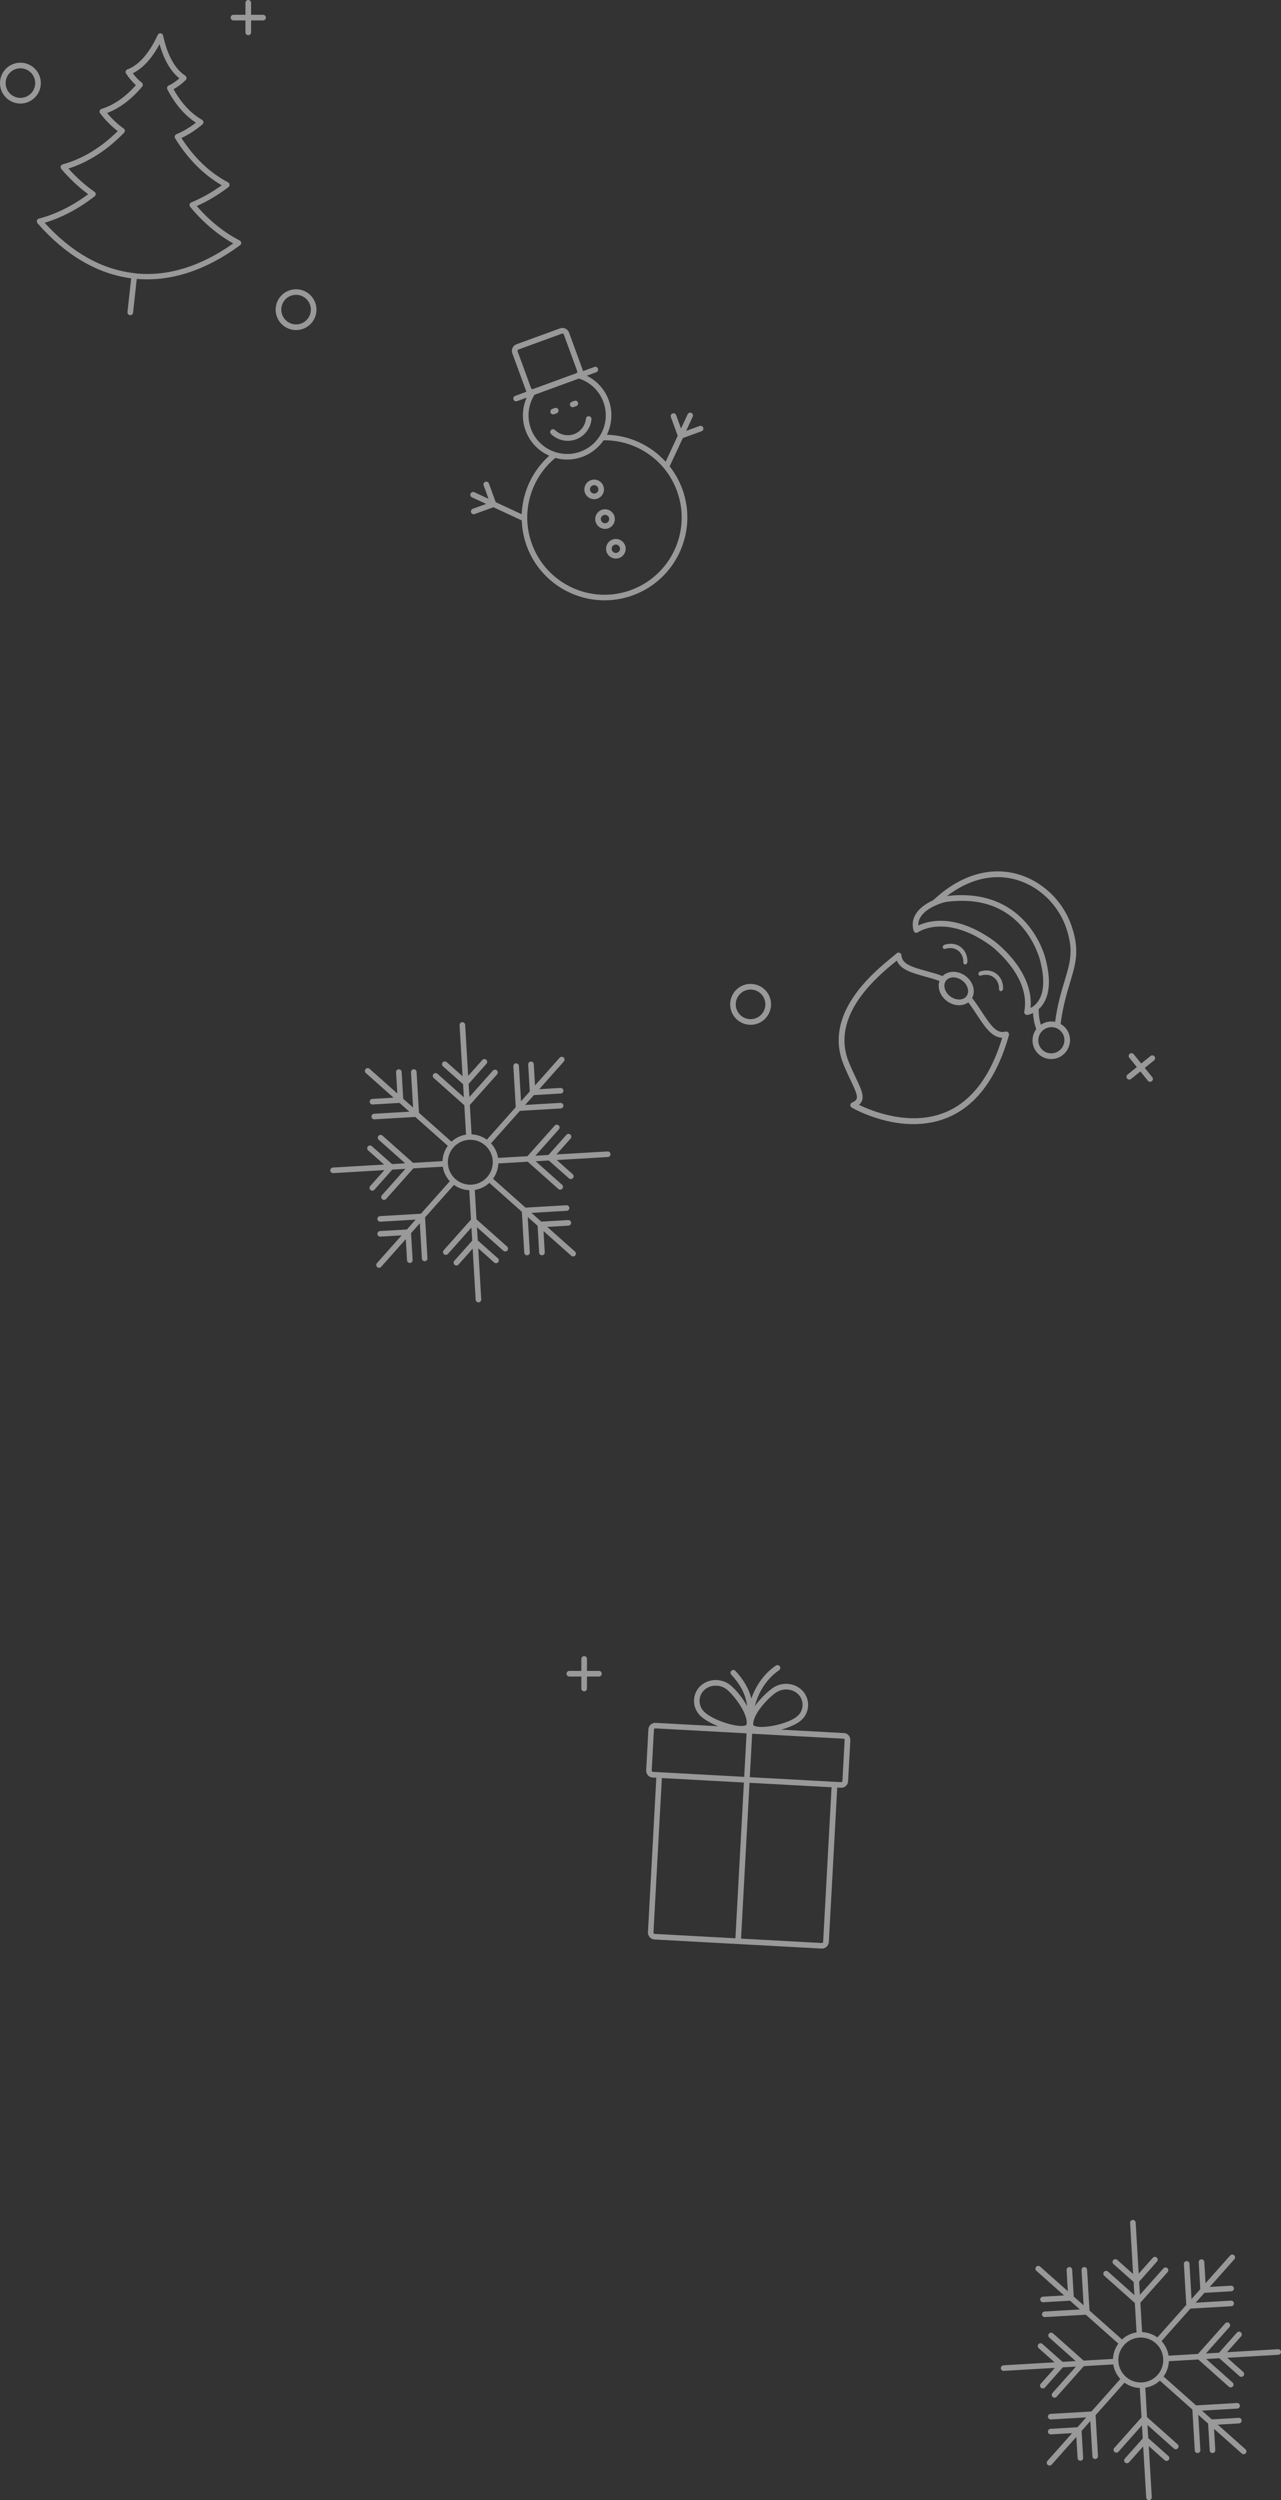 <?xml version="1.0" encoding="UTF-8"?> <svg xmlns="http://www.w3.org/2000/svg" id="_Слой_1" viewBox="0 0 277.95 542.49"><rect x="0" y="0" width="277.95" height="542.49" fill="#333333" stroke="none"/><defs><style>.cls-1,.cls-2{opacity:.5;}.cls-2,.cls-3{fill:#fff;stroke-width:0px;}</style></defs><g class="cls-1"><path class="cls-3" d="M151.79,92.43l-2.91,1.06,1.43-3.09c.14-.31,0-.67-.3-.81-.31-.14-.67,0-.81.3l-1.43,3.09-1.06-2.91c-.12-.32-.47-.48-.78-.36-.32.12-.48.47-.36.78l1.48,4.06-2.62,5.63c-3.23-3.53-7.81-5.71-12.75-5.85,1.1-2.26,1.33-4.95.4-7.5-.88-2.41-2.63-4.25-4.77-5.31l2.07-.76c.32-.12.48-.47.36-.78-.12-.32-.47-.48-.78-.36l-2.48.91c-.01-.12-.04-.24-.08-.36l-2.93-8.01c-.29-.79-1.16-1.2-1.95-.91l-9.45,3.45c-.79.29-1.2,1.16-.91,1.95l2.93,8.01c.04.12.1.23.17.33l-2.48.91c-.32.12-.48.47-.36.78.12.32.47.48.78.36l1.99-.73.08-.03c-.96,2.18-1.11,4.72-.23,7.13.93,2.55,2.83,4.46,5.14,5.47-3.69,3.3-5.79,7.91-5.98,12.7l-5.64-2.62-1.48-4.06c-.12-.32-.47-.48-.78-.36-.32.12-.48.47-.36.78l1.06,2.91-3.09-1.43c-.31-.14-.67,0-.81.3-.14.31,0,.67.3.81l3.09,1.43-2.91,1.06c-.32.12-.48.47-.36.78.12.32.47.48.78.36l4.06-1.48,6.15,2.86c.06,1.86.41,3.72,1.07,5.53,3.4,9.31,13.74,14.12,23.05,10.72,9.31-3.4,14.12-13.74,10.72-23.05-.66-1.81-1.6-3.47-2.75-4.93l2.86-6.14,4.06-1.48c.32-.12.48-.47.36-.78s-.47-.48-.78-.36ZM112.31,76.23c-.06-.16.02-.33.18-.39l9.45-3.45c.16-.06.33.02.39.18l2.93,8.01c.03.08.02.17-.02.24-.03.07-.09.12-.16.15l-2.19.8-5.22,1.91-2.04.74c-.1.04-.21.01-.29-.05-.04-.03-.08-.07-.1-.13l-2.93-8.01ZM115.19,93c-.92-2.53-.55-5.22.78-7.34l9.56-3.49.08-.03c2.38.76,4.4,2.57,5.32,5.11.94,2.56.54,5.29-.83,7.42l-.13.19c-.99,1.45-2.39,2.54-4.03,3.14s-3.41.67-5.11.2l-.22-.06c-2.42-.74-4.48-2.57-5.42-5.13ZM136.91,128.03c-8.69,3.18-18.31-1.3-21.49-9.99-2.5-6.86-.25-14.29,5.08-18.68,1.86.52,3.9.49,5.85-.23s3.53-2,4.62-3.6c6.91-.08,13.42,4.15,15.92,11.01,3.18,8.69-1.3,18.31-9.99,21.49Z"></path><path class="cls-3" d="M124.96,95.34c-1.86.68-3.98.22-5.4-1.17-.24-.24-.24-.62,0-.86.24-.24.62-.24.86,0,1.09,1.06,2.71,1.41,4.13.89,1.42-.52,2.43-1.83,2.58-3.34.03-.33.33-.58.66-.55.34.03.58.33.55.66-.19,1.98-1.52,3.69-3.37,4.37Z"></path><path class="cls-3" d="M132.01,114.63c-1.1.4-2.33-.17-2.73-1.27-.4-1.1.17-2.33,1.27-2.73s2.33.17,2.73,1.27c.4,1.1-.17,2.33-1.27,2.73ZM130.96,111.77c-.47.17-.72.7-.54,1.17.17.47.7.72,1.17.54.47-.17.72-.7.54-1.17-.17-.47-.7-.72-1.17-.54Z"></path><path class="cls-3" d="M129.65,108.19c-1.1.4-2.33-.17-2.73-1.27s.17-2.33,1.27-2.73,2.33.17,2.73,1.27-.17,2.33-1.27,2.73ZM128.61,105.33c-.47.17-.72.7-.54,1.17s.7.72,1.17.54c.47-.17.72-.7.54-1.17-.17-.47-.7-.72-1.17-.54Z"></path><path class="cls-3" d="M134.36,121.07c-1.1.4-2.33-.17-2.73-1.27-.4-1.1.17-2.33,1.27-2.73,1.1-.4,2.33.17,2.73,1.27.4,1.1-.17,2.33-1.27,2.74ZM133.31,118.21c-.47.17-.72.7-.54,1.17s.7.72,1.17.54c.47-.17.72-.7.54-1.17-.17-.47-.7-.72-1.17-.54Z"></path><path class="cls-3" d="M119.45,89.52h0c-.11-.31.05-.67.36-.78l.57-.21c.31-.11.67.05.78.36h0c.11.31-.05.67-.36.78l-.57.21c-.31.12-.67-.05-.78-.36Z"></path><path class="cls-3" d="M123.7,87.96h0c-.12-.31.05-.67.36-.78l.57-.21c.31-.11.67.05.78.36h0c.12.31-.05.67-.36.78l-.57.21c-.31.11-.67-.05-.78-.36Z"></path></g><g class="cls-1"><path class="cls-3" d="M232.04,226.74h0c.28-1.06.13-2.16-.42-3.1-.36-.62-.88-1.12-1.49-1.47.5-3.84,1.33-6.6,2.04-8.96,1.21-4.01,2.09-6.9.48-11.86-1.83-5.9-6.8-10.57-12.67-11.89-5.89-1.33-12.04.75-17.51,5.88-1.33.61-2.98,1.61-3.84,3.11-.62,1.07-.75,2.25-.4,3.49.04.13.12.25.22.33.05.04.1.07.16.09.19.07.4.04.56-.07.24-.17,6.1-4.07,15.73,2.84.08.06,8.83,6.55,7.35,14.37-.04.2.02.4.16.54.14.14.34.21.54.18.04,0,.54-.09,1.2-.42.05,1.07.24,2.26.7,3.49-.31.42-.54.89-.68,1.41-.31,1.17-.08,2.41.62,3.4.24.34.54.64.87.89.42.31.89.54,1.4.68,2.17.56,4.4-.75,4.97-2.93ZM223.61,218.69c.3-3.28-.89-6.74-3.47-10.08-2.13-2.75-4.42-4.43-4.52-4.5-8.42-6.04-14.28-4.29-16.35-3.3-.04-.61.1-1.19.42-1.74,1.29-2.25,5.04-3.25,5.13-3.27.07-.01.17-.04.27-.06.11-.03.21-.05.23-.05,7.03-.93,12.59.92,16.52,5.5,2.94,3.43,3.84,7.19,3.86,7.26,0,0,0,.01,0,.02.98,3.8.86,6.79-.36,8.66-.55.84-1.21,1.31-1.73,1.57ZM225.38,218.96c.34-.3.67-.67.97-1.13,1.45-2.2,1.63-5.45.54-9.67-.06-.27-1-4.12-4.09-7.74-2.87-3.36-8.2-7.1-17.33-6,4.58-3.48,9.51-4.81,14.23-3.74,5.45,1.23,10.06,5.57,11.77,11.05,0,0,0,0,0,0,1.49,4.59.71,7.19-.48,11.12-.71,2.35-1.54,5.09-2.05,8.87-1.09-.22-2.2.02-3.1.63-.38-1.22-.48-2.37-.46-3.39ZM227.38,228.47c-.63-.16-1.19-.55-1.57-1.09-.49-.69-.65-1.55-.43-2.37.1-.38.27-.72.5-1.02.7-.91,1.87-1.31,2.97-1.03.36.09.69.25.98.47.29.22.54.5.74.83.38.65.49,1.42.29,2.16-.4,1.52-1.96,2.43-3.47,2.04Z"></path><path class="cls-3" d="M209.2,209.18c-.11-.08-.18-.24-.17-.4.02-1.04-.4-1.96-1.15-2.52-.75-.56-1.75-.7-2.75-.39-.15.05-.32.03-.43-.05-.07-.05-.11-.12-.14-.21-.03-.12,0-.24.06-.35.08-.13.21-.23.35-.28,1.01-.32,2.04-.27,2.89.14.21.1.41.22.59.36.48.36.86.84,1.11,1.4.24.54.36,1.15.35,1.81,0,.15-.07.31-.17.42-.09.09-.2.15-.32.16-.09,0-.18-.02-.24-.07Z"></path><path class="cls-3" d="M216.94,214.98c-.11-.08-.18-.24-.17-.4.02-1.04-.4-1.96-1.15-2.52-.75-.56-1.75-.7-2.75-.39-.15.05-.32.03-.43-.05-.07-.05-.11-.12-.14-.21-.03-.12,0-.24.06-.35.08-.13.21-.23.35-.28,1.01-.32,2.04-.27,2.89.14.21.1.41.22.59.36.48.36.86.84,1.11,1.4.24.54.36,1.15.35,1.81,0,.15-.07.31-.17.42-.09.09-.2.15-.32.16-.09,0-.18-.02-.24-.07Z"></path><path class="cls-3" d="M218.91,224.6c.06-.21,0-.45-.16-.6-.16-.16-.39-.22-.6-.16-1.86.51-3.15-1.28-5.09-4.24-.65-1-1.35-2.05-2.13-3.06.8-1.49.23-3.54-1.41-4.76-1.65-1.24-3.8-1.2-5,0-1.19-.45-2.4-.78-3.54-1.09-3.26-.9-5.27-1.55-5.39-3.42-.02-.24-.16-.44-.38-.53-.22-.09-.47-.05-.65.11-.22.2-.55.47-.97.81-4.11,3.36-15.01,12.28-10.57,23.28.56,1.39,1.12,2.56,1.61,3.59.87,1.85,1.51,3.18,1.24,3.89-.12.31-.44.57-.99.81-.21.09-.36.3-.37.53-.01.21.08.41.25.53.02.01.04.03.06.04.44.25,10.86,6.19,20.66,2.22,6.28-2.55,10.8-8.58,13.44-17.93ZM208.78,212.75c.96.72,1.42,1.8,1.24,2.69-.05.26-.15.5-.31.71-.11.15-.24.27-.39.37-.8.56-2.09.46-3.13-.32-1.03-.77-1.49-1.97-1.19-2.9.06-.18.14-.34.25-.5.16-.21.35-.37.58-.49.81-.43,1.98-.29,2.94.43ZM205.02,241.38c-7.6,3.08-15.87-.31-18.63-1.65.3-.26.51-.56.64-.89.46-1.21-.23-2.66-1.28-4.86-.48-1.02-1.03-2.17-1.58-3.53-4.1-10.15,6.29-18.65,10.2-21.85.08-.06.15-.12.22-.18.79,1.99,3.36,2.7,6.06,3.45,1.03.28,2.13.59,3.2.98-.5,1.43.11,3.23,1.6,4.35,1.5,1.13,3.42,1.2,4.65.29.7.92,1.33,1.88,1.93,2.79,1.63,2.49,3.18,4.85,5.43,4.89-2.55,8.45-6.74,13.9-12.44,16.22Z"></path><path class="cls-3" d="M159.41,220.71c-1.53-1.9-1.23-4.7.67-6.24s4.7-1.23,6.24.67,1.23,4.7-.67,6.24-4.7,1.23-6.24-.67ZM165.36,215.91c-1.11-1.38-3.14-1.6-4.52-.49s-1.6,3.14-.49,4.52,3.14,1.6,4.52.49,1.6-3.14.49-4.52Z"></path><path class="cls-3" d="M250.02,233.73l-1.63-2.02,2.02-1.63c.26-.21.3-.6.09-.86s-.6-.3-.86-.09l-2.02,1.63-1.63-2.02c-.21-.26-.6-.3-.86-.09s-.3.6-.09.86l1.63,2.02-2.02,1.63c-.26.21-.3.6-.09.86s.6.3.86.09l2.02-1.63,1.63,2.02c.21.26.6.3.86.09s.3-.6.09-.86Z"></path></g><g class="cls-1"><path class="cls-3" d="M183.09,376.04l-13.59-.74c1.77-.49,3.43-1.22,4.36-2.05,1.84-1.65,1.99-4.48.34-6.32-1.61-1.8-4.48-2.1-6.52-.68-1.1.77-2.71,2.27-3.9,3.95.81-3.19,2.69-6.06,5.26-7.79.28-.19.35-.57.17-.85-.19-.28-.57-.35-.85-.17-2.44,1.64-4.3,4.21-5.33,7.14-.56-2.14-1.7-4.1-3.47-5.99-.23-.25-.62-.26-.86-.03-.25.23-.26.62-.03.86,2.02,2.15,3.13,4.32,3.45,6.82-1-1.83-2.47-3.54-3.5-4.43-1.87-1.63-4.75-1.64-6.55-.03-1.84,1.65-1.99,4.48-.34,6.32.83.93,2.4,1.83,4.11,2.51l-13.59-.74c-.82-.04-1.52.58-1.56,1.4l-.48,8.91c-.04.82.58,1.52,1.4,1.56l.8.04-1.82,33.5c-.05.84.6,1.56,1.44,1.6l36.21,1.97c.84.05,1.56-.6,1.6-1.44l1.82-33.5.8.04c.82.04,1.52-.58,1.56-1.4l.48-8.91c.04-.82-.58-1.52-1.4-1.56ZM168.39,367.25c.71-.49,1.56-.71,2.4-.66.96.05,1.88.45,2.52,1.15,1.2,1.34,1.09,3.4-.25,4.59-1.93,1.73-7.6,2.88-9.32,2.17-.2-.08-.3-.17-.31-.26-.14-2.23,3.15-5.75,4.96-7ZM152.88,366.64c.71-.64,1.67-.93,2.63-.88.83.05,1.66.35,2.31.92,1.66,1.44,4.55,5.29,4.17,7.5-.02.09-.13.17-.34.23-1.78.51-7.29-1.24-9.03-3.17-1.2-1.34-1.09-3.4.25-4.59ZM159.58,420.57l-17.5-.95c-.17,0-.3-.15-.29-.32l1.82-33.5,17.8.97-1.84,33.81ZM161.48,385.54l-17.8-.97-1.22-.07-.8-.04c-.14,0-.26-.13-.25-.28l.48-8.91c0-.14.13-.26.28-.25l19.82,1.08-.51,9.43ZM178.61,421.3c0,.17-.15.3-.32.29l-17.5-.95,1.84-33.81,17.8.97-1.82,33.5ZM182.79,386.44c0,.14-.13.26-.28.25l-.8-.04-1.22-.07-17.8-.97.51-9.43,19.82,1.08c.14,0,.26.13.25.28l-.48,8.91Z"></path><path class="cls-3" d="M129.96,362.55h-2.6v-2.6c0-.34-.27-.61-.61-.61s-.61.27-.61.61v2.6h-2.6c-.34,0-.61.27-.61.61s.27.61.61.61h2.6v2.6c0,.34.27.61.61.61s.61-.27.61-.61v-2.6h2.6c.34,0,.61-.27.61-.61s-.27-.61-.61-.61Z"></path></g><path class="cls-2" d="M270.25,531.45l-6.02-5.35,4.61-.27c.34-.02.59-.31.57-.64-.02-.34-.31-.59-.64-.57l-5.83.34-2.14-1.9,7.66-.45c.34-.02.59-.31.57-.64-.02-.34-.31-.59-.64-.57l-8.87.52-7.05-6.27c.72-1,1.1-2.15,1.15-3.32l6.38-.37,6.64,5.91c.25.22.64.2.86-.05s.2-.64-.05-.86l-5.73-5.1,2.85-.17,4.37,3.88c.25.22.64.2.86-.05s.2-.64-.05-.86l-3.45-3.07,11.09-.65c.33-.02.59-.31.57-.64s-.31-.59-.64-.57l-11.09.65,3.07-3.45c.22-.25.2-.64-.05-.86s-.64-.2-.86.05l-3.88,4.37-2.85.17,5.1-5.73c.22-.25.2-.64-.05-.86s-.64-.2-.86.05l-5.91,6.64-6.38.37c-.18-1.15-.7-2.26-1.53-3.16l6.27-7.05,8.87-.52c.34-.02.59-.31.57-.64-.02-.34-.31-.59-.64-.57l-7.66.45,1.9-2.14,5.83-.34c.34-.02.59-.31.57-.64-.02-.34-.31-.59-.64-.57l-4.61.27,5.35-6.02c.22-.25.2-.64-.05-.86s-.64-.2-.86.05l-5.35,6.02-.27-4.61c-.02-.34-.31-.59-.64-.57s-.59.31-.57.64l.34,5.83-1.9,2.14-.45-7.66c-.02-.34-.31-.59-.64-.57-.34.02-.59.31-.57.64l.52,8.87-6.27,7.05c-1-.72-2.15-1.1-3.32-1.15l-.37-6.38,5.91-6.64c.22-.25.2-.64-.05-.86s-.64-.2-.86.05l-5.1,5.73-.17-2.85,3.88-4.37c.22-.25.2-.64-.05-.86s-.64-.2-.86.05l-3.07,3.45-.65-11.09c-.02-.33-.31-.59-.64-.57s-.59.31-.57.64l.65,11.09-3.45-3.07c-.25-.22-.64-.2-.86.05s-.2.64.05.86l4.37,3.88.17,2.85-5.73-5.1c-.25-.22-.64-.2-.86.05s-.2.64.05.86l6.64,5.91.37,6.38c-1.15.18-2.26.7-3.16,1.53l-7.05-6.27-.52-8.87c-.02-.34-.31-.59-.64-.57-.34.02-.59.31-.57.64l.45,7.66-2.14-1.9-.34-5.83c-.02-.34-.31-.59-.64-.57-.34.02-.59.31-.57.64l.27,4.61-6.02-5.35c-.25-.22-.64-.2-.86.05s-.2.64.05.86l6.02,5.35-4.61.27c-.34.02-.59.31-.57.64.02.34.31.59.64.57l5.83-.34,2.14,1.9-7.66.45c-.34.02-.59.31-.57.64.02.34.31.59.64.57l8.87-.52,7.05,6.27c-.72,1-1.1,2.15-1.15,3.32l-6.38.37-6.64-5.91c-.25-.22-.64-.2-.86.05s-.2.64.05.86l5.73,5.1-2.85.17-4.37-3.88c-.25-.22-.64-.2-.86.05s-.2.64.05.86l3.45,3.07-11.09.65c-.33.02-.59.31-.57.64.02.33.31.59.64.57l11.09-.65-3.07,3.45c-.22.25-.2.64.05.86s.64.2.86-.05l3.88-4.37,2.85-.17-5.1,5.73c-.22.25-.2.64.05.86s.64.2.86-.05l5.91-6.64,6.38-.37c.18,1.15.7,2.26,1.53,3.16l-6.27,7.05-8.87.52c-.34.02-.59.31-.57.64.02.34.31.59.64.57l7.66-.45-1.9,2.14-5.83.34c-.34.02-.59.31-.57.64.02.34.31.59.64.57l4.61-.27-5.35,6.02c-.22.25-.2.64.05.86s.64.2.86-.05l5.35-6.02.27,4.61c.02.34.31.59.64.57.34-.02.59-.31.57-.64l-.34-5.83,1.9-2.14.45,7.66c.02.34.31.59.64.57.34-.02.59-.31.57-.64l-.52-8.87,6.27-7.05c1,.72,2.15,1.1,3.32,1.15l.37,6.38-5.91,6.64c-.22.25-.2.64.05.86s.64.2.86-.05l5.1-5.73.17,2.85-3.88,4.37c-.22.25-.2.64.05.86s.64.2.86-.05l3.07-3.45.65,11.09c.02.33.31.59.64.57.33-.02.59-.31.57-.64l-.65-11.09,3.45,3.07c.25.22.64.2.86-.05s.2-.64-.05-.86l-4.37-3.88-.17-2.85,5.73,5.1c.25.22.64.2.86-.05s.2-.64-.05-.86l-6.64-5.91-.37-6.38c1.15-.18,2.26-.7,3.16-1.53l7.05,6.27.52,8.87c.02.34.31.59.64.57.34-.02.59-.31.57-.64l-.45-7.66,2.14,1.9.34,5.83c.02.34.31.59.64.57.34-.02.59-.31.57-.64l-.27-4.61,6.02,5.35c.25.22.64.2.86-.05s.2-.64-.05-.86ZM244.29,515.71c-2.01-1.79-2.19-4.87-.4-6.88s4.87-2.19,6.88-.4,2.19,4.87.4,6.88-4.87,2.19-6.88.4Z"></path><path class="cls-2" d="M124.76,271.56l-6.02-5.35,4.61-.27c.34-.02.59-.31.57-.64-.02-.34-.31-.59-.64-.57l-5.83.34-2.14-1.9,7.66-.45c.34-.02.59-.31.57-.64-.02-.34-.31-.59-.64-.57l-8.87.52-7.05-6.27c.72-1,1.1-2.15,1.15-3.32l6.38-.37,6.64,5.91c.25.22.64.2.86-.05s.2-.64-.05-.86l-5.73-5.1,2.85-.17,4.37,3.88c.25.22.64.2.86-.05s.2-.64-.05-.86l-3.45-3.07,11.09-.65c.33-.02.59-.31.57-.64s-.31-.59-.64-.57l-11.09.65,3.07-3.45c.22-.25.2-.64-.05-.86s-.64-.2-.86.05l-3.88,4.37-2.85.17,5.1-5.73c.22-.25.2-.64-.05-.86s-.64-.2-.86.05l-5.91,6.64-6.38.37c-.18-1.15-.7-2.26-1.53-3.16l6.27-7.05,8.87-.52c.34-.02.59-.31.57-.64-.02-.34-.31-.59-.64-.57l-7.66.45,1.9-2.14,5.83-.34c.34-.02.59-.31.57-.64-.02-.34-.31-.59-.64-.57l-4.61.27,5.35-6.02c.22-.25.2-.64-.05-.86s-.64-.2-.86.05l-5.35,6.02-.27-4.61c-.02-.34-.31-.59-.64-.57s-.59.31-.57.64l.34,5.83-1.9,2.14-.45-7.66c-.02-.34-.31-.59-.64-.57-.34.02-.59.31-.57.64l.52,8.87-6.27,7.05c-1-.72-2.15-1.1-3.32-1.15l-.37-6.38,5.91-6.64c.22-.25.2-.64-.05-.86s-.64-.2-.86.05l-5.1,5.73-.17-2.85,3.88-4.37c.22-.25.2-.64-.05-.86s-.64-.2-.86.05l-3.07,3.45-.65-11.09c-.02-.33-.31-.59-.64-.57s-.59.31-.57.64l.65,11.09-3.45-3.07c-.25-.22-.64-.2-.86.05s-.2.64.05.86l4.37,3.88.17,2.85-5.73-5.1c-.25-.22-.64-.2-.86.05s-.2.64.05.86l6.64,5.91.37,6.38c-1.15.18-2.26.7-3.16,1.53l-7.05-6.27-.52-8.87c-.02-.34-.31-.59-.64-.57-.34.02-.59.31-.57.64l.45,7.66-2.14-1.9-.34-5.83c-.02-.34-.31-.59-.64-.57-.34.02-.59.31-.57.64l.27,4.61-6.02-5.35c-.25-.22-.64-.2-.86.05s-.2.64.05.86l6.02,5.35-4.61.27c-.34.02-.59.31-.57.64.02.34.31.59.64.57l5.83-.34,2.14,1.9-7.66.45c-.34.02-.59.31-.57.64.02.34.31.59.64.57l8.87-.52,7.05,6.27c-.72,1-1.1,2.15-1.15,3.32l-6.38.37-6.64-5.91c-.25-.22-.64-.2-.86.05s-.2.64.05.86l5.73,5.1-2.85.17-4.37-3.88c-.25-.22-.64-.2-.86.05s-.2.64.05.86l3.45,3.07-11.09.65c-.33.02-.59.31-.57.64.02.33.31.59.64.57l11.09-.65-3.07,3.45c-.22.25-.2.64.05.86s.64.2.86-.05l3.88-4.37,2.85-.17-5.1,5.73c-.22.25-.2.64.05.86s.64.2.86-.05l5.91-6.64,6.38-.37c.18,1.15.7,2.26,1.53,3.16l-6.27,7.05-8.87.52c-.34.02-.59.31-.57.64.02.34.31.59.64.57l7.66-.45-1.9,2.14-5.83.34c-.34.02-.59.31-.57.64.02.34.31.59.64.57l4.61-.27-5.35,6.02c-.22.25-.2.64.05.86s.64.2.86-.05l5.35-6.02.27,4.61c.02.34.31.59.64.57.34-.02.59-.31.57-.64l-.34-5.83,1.9-2.14.45,7.66c.02.34.31.59.64.57.34-.02.59-.31.57-.64l-.52-8.87,6.27-7.05c1,.72,2.15,1.1,3.32,1.15l.37,6.38-5.91,6.64c-.22.25-.2.64.05.86s.64.2.86-.05l5.1-5.73.17,2.85-3.88,4.37c-.22.25-.2.64.05.86s.64.2.86-.05l3.07-3.45.65,11.09c.02.33.31.59.64.57.33-.02.59-.31.57-.64l-.65-11.09,3.45,3.07c.25.22.64.2.86-.05s.2-.64-.05-.86l-4.37-3.88-.17-2.85,5.73,5.1c.25.22.64.2.86-.05s.2-.64-.05-.86l-6.64-5.91-.37-6.38c1.15-.18,2.26-.7,3.16-1.53l7.05,6.27.52,8.87c.02.34.31.59.64.57.34-.02.59-.31.57-.64l-.45-7.66,2.14,1.9.34,5.83c.02.34.31.59.64.57.34-.02.59-.31.57-.64l-.27-4.61,6.02,5.35c.25.22.64.2.86-.05s.2-.64-.05-.86ZM98.81,255.82c-2.01-1.79-2.19-4.87-.4-6.88s4.87-2.19,6.88-.4,2.19,4.87.4,6.88-4.87,2.19-6.88.4Z"></path><g class="cls-1"><path class="cls-3" d="M52.33,52.67c-.02-.21-.14-.4-.33-.49-3.39-1.75-6.52-4.26-9.31-7.47,2.34-1.04,4.65-2.41,6.88-4.11.17-.13.26-.33.24-.54s-.14-.39-.32-.49c-3.93-2.07-7.34-5.3-10.12-9.62,1.55-.73,3.07-1.71,4.55-2.95.15-.13.23-.32.22-.52-.02-.2-.13-.38-.3-.48-2.43-1.39-4.5-3.62-6.18-6.64.9-.5,1.78-1.17,2.63-1.99.13-.13.2-.31.18-.5-.02-.18-.12-.35-.27-.45-2.24-1.45-3.86-4.39-4.82-8.73-.06-.26-.27-.45-.53-.47-.26-.03-.51.11-.62.35-1.87,4.03-4.09,6.55-6.59,7.49-.17.07-.31.21-.36.38-.06.18-.03.37.07.52.65.98,1.37,1.82,2.14,2.51-2.28,2.59-4.79,4.33-7.46,5.16-.19.06-.34.21-.4.4-.06.19-.02.4.1.56,1.17,1.52,2.45,2.81,3.81,3.86-3.65,3.61-7.67,6.04-11.95,7.22-.2.06-.36.21-.42.41-.06.2-.02.42.12.57,1.82,2.13,3.78,3.97,5.84,5.49-3.41,2.54-7,4.32-10.69,5.3-.2.05-.37.21-.43.41-.06.2-.01.42.12.58,6.12,7,13.05,11,20.33,11.96l-.8,7.32c-.04.33.21.64.54.67.33.04.64-.21.67-.54l.8-7.32c7.32.62,14.95-1.8,22.43-7.32.17-.13.26-.33.25-.54ZM29.19,59.27s0,0,0,0c0,0,0,0,0,0-7.05-.77-13.6-4.44-19.5-10.93,3.75-1.13,7.39-3.06,10.84-5.74.15-.12.24-.3.24-.5,0-.19-.1-.37-.26-.48-1.99-1.38-3.89-3.07-5.66-5.05,4.34-1.38,8.4-3.99,12.07-7.77.12-.13.19-.3.17-.48-.02-.18-.11-.34-.26-.44-1.27-.89-2.47-2.02-3.59-3.36,2.73-1.04,5.29-2.96,7.6-5.72.11-.13.16-.29.14-.46-.02-.16-.1-.32-.23-.42-.69-.53-1.34-1.21-1.94-2.02,2.18-1.07,4.13-3.19,5.81-6.32.97,3.42,2.41,5.91,4.31,7.42-.76.66-1.54,1.19-2.33,1.56-.15.07-.26.2-.32.36-.05.16-.04.33.04.48,1.66,3.19,3.74,5.61,6.19,7.22-1.38,1.07-2.8,1.91-4.23,2.51-.16.07-.29.21-.34.38-.05.17-.03.35.06.51,2.77,4.48,6.18,7.9,10.12,10.18-2.16,1.55-4.38,2.8-6.62,3.72-.18.07-.31.23-.36.42-.05.19,0,.39.12.54,2.79,3.36,5.93,6.02,9.35,7.94-7.15,5.06-14.34,7.24-21.39,6.48Z"></path><path class="cls-3" d="M64.24,71.62c-2.45,0-4.43-1.99-4.43-4.43s1.99-4.43,4.43-4.43,4.43,1.99,4.43,4.43-1.99,4.43-4.43,4.43ZM64.24,63.97c-1.77,0-3.21,1.44-3.21,3.21s1.44,3.21,3.21,3.21,3.21-1.44,3.21-3.21-1.44-3.21-3.21-3.21Z"></path><path class="cls-3" d="M57.08,3.21h-2.6V.61c0-.34-.27-.61-.61-.61s-.61.27-.61.61v2.6h-2.6c-.34,0-.61.27-.61.61s.27.61.61.61h2.6v2.6c0,.34.27.61.61.61s.61-.27.61-.61v-2.6h2.6c.34,0,.61-.27.61-.61s-.27-.61-.61-.61Z"></path><path class="cls-3" d="M4.43,22.47c-2.45,0-4.43-1.99-4.43-4.44s1.99-4.43,4.43-4.43,4.43,1.99,4.43,4.43-1.99,4.44-4.43,4.44ZM4.43,14.82c-1.77,0-3.21,1.44-3.21,3.21s1.44,3.21,3.21,3.21,3.21-1.44,3.21-3.21-1.44-3.21-3.21-3.21Z"></path></g></svg> 